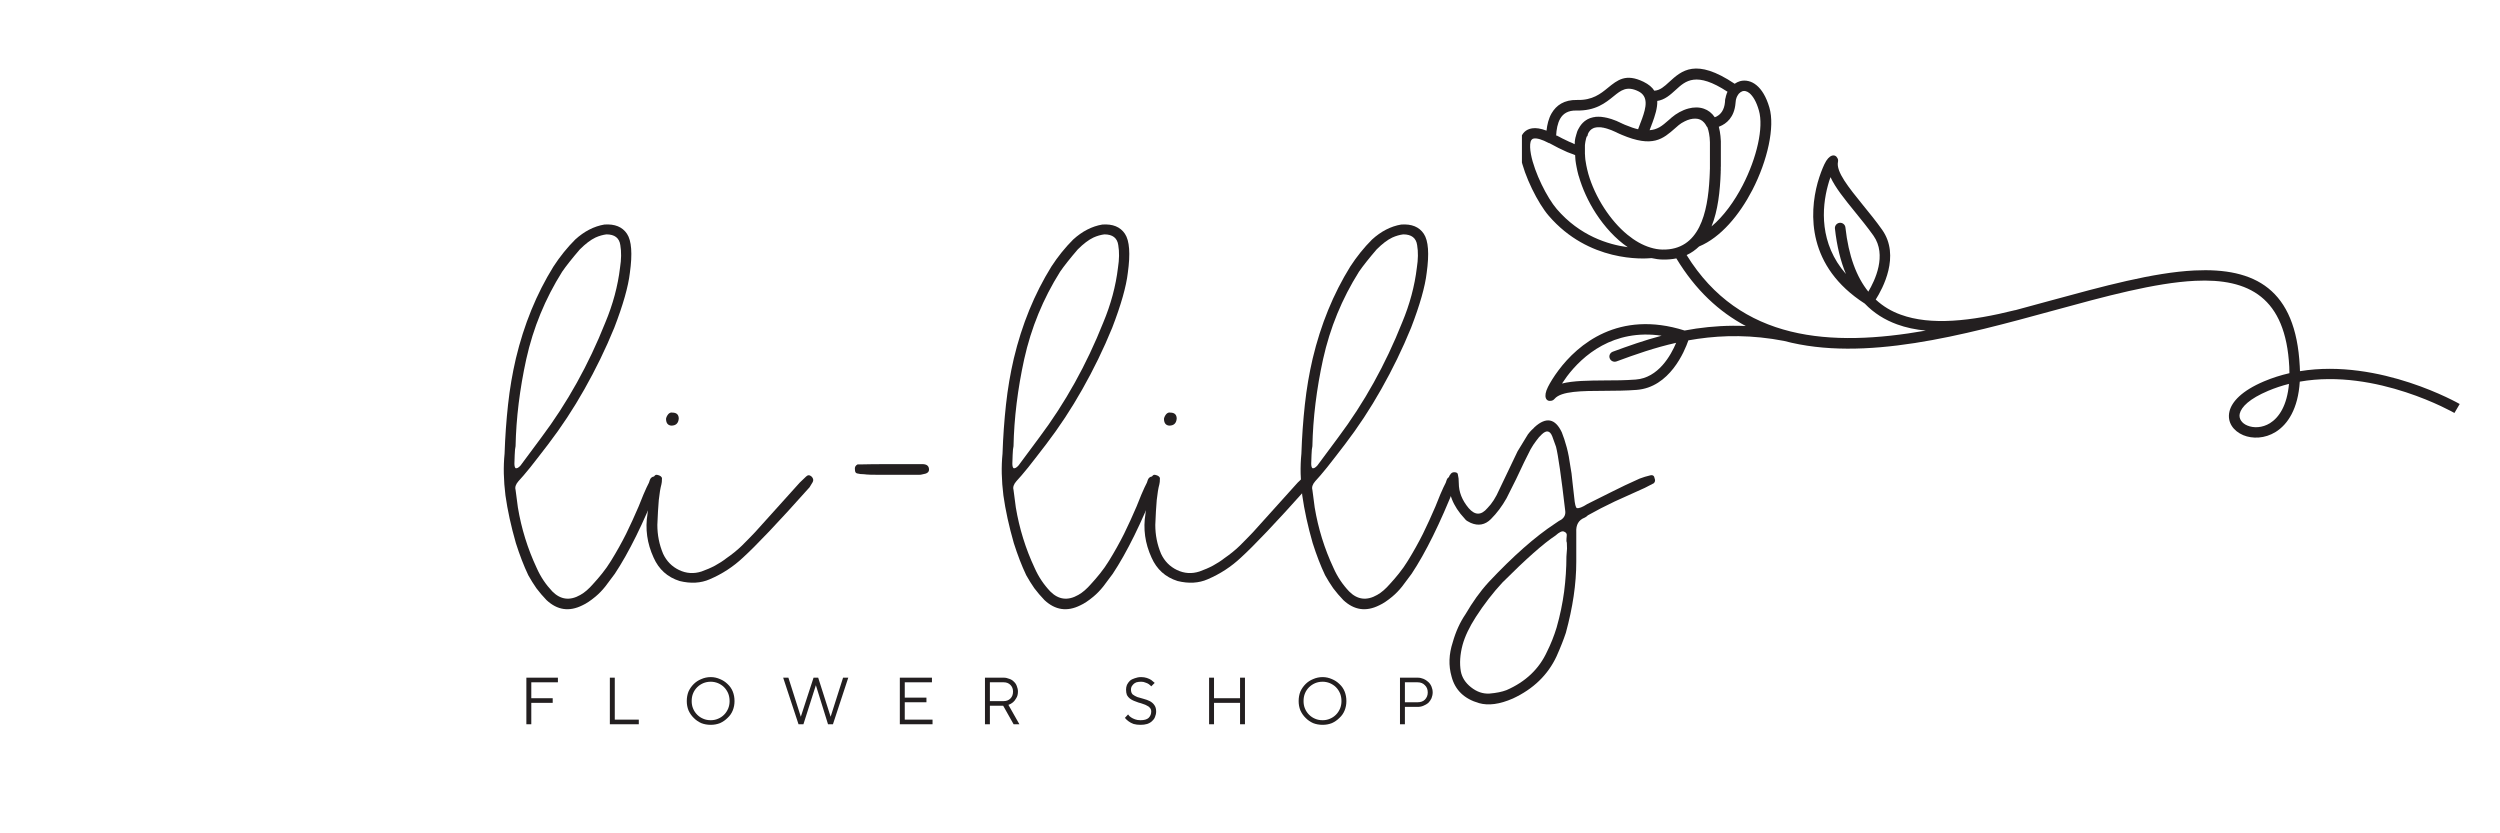 <svg xmlns="http://www.w3.org/2000/svg" xmlns:xlink="http://www.w3.org/1999/xlink" width="180" viewBox="0 0 135 45" height="60" preserveAspectRatio="xMidYMid meet"><defs><g></g><clipPath id="33c899012e"><path d="M 82.184 3.113 L 132.824 3.113 L 132.824 23.707 L 82.184 23.707 Z M 82.184 3.113 " clip-rule="nonzero"></path></clipPath></defs><rect x="-13.5" width="162" fill="#ffffff" y="-4.5" height="54" fill-opacity="1"></rect><rect x="-13.5" width="162" fill="#ffffff" y="-4.5" height="54" fill-opacity="1"></rect><g clip-path="url(#33c899012e)"><path fill="#231f20" d="M 85.719 7.352 L 85.719 7.344 C 85.719 7.344 85.723 7.34 85.723 7.34 C 85.723 7.34 85.723 7.336 85.723 7.336 L 85.723 7.332 C 85.723 7.332 85.727 7.332 85.727 7.332 L 85.727 7.328 C 85.727 7.328 85.727 7.324 85.727 7.324 L 85.727 7.32 C 85.727 7.32 85.73 7.32 85.73 7.32 L 85.73 7.316 C 85.73 7.316 85.73 7.312 85.73 7.312 L 85.73 7.309 C 85.73 7.309 85.734 7.305 85.734 7.305 L 85.734 7.301 C 85.734 7.301 85.734 7.297 85.734 7.297 L 85.734 7.293 C 85.734 7.293 85.738 7.289 85.738 7.289 C 85.738 7.289 85.738 7.285 85.738 7.285 C 85.738 7.285 85.738 7.281 85.738 7.281 C 85.738 7.281 85.738 7.277 85.738 7.277 C 85.738 7.277 85.738 7.273 85.738 7.273 L 85.738 7.27 C 85.738 7.27 85.742 7.266 85.742 7.266 L 85.742 7.262 C 85.742 7.262 85.742 7.258 85.742 7.258 L 85.742 7.25 C 85.742 7.25 85.746 7.246 85.746 7.246 L 85.746 7.238 C 85.746 7.238 85.75 7.238 85.75 7.238 L 85.75 7.234 C 85.75 7.234 85.754 7.234 85.754 7.234 L 85.754 7.219 L 85.758 7.219 L 85.758 7.211 L 85.766 7.195 L 85.77 7.191 L 85.773 7.184 L 85.773 7.176 L 85.777 7.168 L 85.781 7.164 L 85.789 7.148 L 85.797 7.145 L 85.801 7.137 L 85.805 7.133 L 85.809 7.125 L 85.812 7.121 L 85.82 7.105 L 85.824 7.102 L 85.828 7.094 L 85.832 7.09 L 85.836 7.082 L 85.84 7.078 L 85.844 7.07 L 85.852 7.066 L 85.855 7.062 L 85.859 7.055 L 85.898 7.016 L 85.906 7.012 L 85.91 7.004 L 85.914 7 L 85.922 6.996 L 85.93 6.988 L 85.938 6.984 L 85.945 6.977 L 85.961 6.969 L 85.965 6.965 L 85.973 6.961 L 85.977 6.957 L 85.992 6.949 L 85.996 6.945 L 86.012 6.938 L 86.016 6.938 L 86.023 6.934 L 86.027 6.93 L 86.043 6.922 L 86.047 6.922 L 86.055 6.918 L 86.059 6.914 L 86.066 6.91 L 86.074 6.91 L 86.09 6.902 L 86.098 6.902 L 86.105 6.898 L 86.113 6.898 L 86.125 6.895 L 86.133 6.895 L 86.141 6.891 L 86.148 6.891 L 86.156 6.887 L 86.164 6.887 L 86.176 6.883 L 86.184 6.879 L 86.191 6.879 C 86.191 6.879 86.203 6.879 86.203 6.879 L 86.211 6.879 C 86.211 6.879 86.223 6.875 86.223 6.875 L 86.23 6.875 C 86.23 6.875 86.242 6.875 86.242 6.875 L 86.25 6.875 C 86.25 6.875 86.258 6.871 86.258 6.871 L 86.27 6.871 C 86.27 6.871 86.281 6.871 86.281 6.871 L 86.301 6.871 C 86.301 6.871 86.312 6.871 86.312 6.871 L 86.32 6.871 C 86.32 6.871 86.332 6.871 86.332 6.871 L 86.355 6.871 C 86.355 6.871 86.363 6.871 86.363 6.871 L 86.375 6.871 C 86.375 6.871 86.387 6.871 86.387 6.871 L 86.398 6.871 C 86.398 6.871 86.41 6.871 86.41 6.871 L 86.422 6.871 C 86.422 6.871 86.434 6.875 86.434 6.875 L 86.445 6.875 C 86.445 6.875 86.457 6.875 86.457 6.875 L 86.465 6.875 C 86.465 6.875 86.477 6.879 86.477 6.879 L 86.488 6.879 L 86.5 6.883 L 86.516 6.887 L 86.527 6.887 L 86.539 6.891 L 86.551 6.891 L 86.562 6.895 L 86.578 6.895 L 86.59 6.898 L 86.602 6.898 L 86.613 6.902 L 86.629 6.906 L 86.652 6.914 L 86.668 6.914 L 86.68 6.918 L 86.695 6.922 L 86.707 6.926 L 86.723 6.93 L 86.734 6.934 L 86.75 6.938 L 86.762 6.941 L 86.777 6.945 L 86.789 6.949 C 86.93 6.992 87.082 7.051 87.246 7.129 L 87.262 7.137 L 87.273 7.141 L 87.285 7.148 L 87.297 7.152 L 87.309 7.16 L 87.324 7.168 L 87.336 7.172 C 87.336 7.172 87.348 7.18 87.348 7.18 L 87.359 7.184 L 87.371 7.191 L 87.387 7.195 L 87.398 7.203 L 87.41 7.207 L 87.449 7.227 L 87.473 7.234 L 87.484 7.242 L 87.508 7.25 L 87.512 7.25 C 87.512 7.25 87.52 7.254 87.52 7.254 L 87.531 7.262 L 87.555 7.27 L 87.566 7.277 C 89.25 7.992 89.797 7.504 90.465 6.918 C 90.484 6.898 90.504 6.879 90.613 6.789 L 90.645 6.762 L 90.648 6.758 C 90.746 6.68 90.852 6.609 90.969 6.555 C 91.16 6.457 91.371 6.398 91.562 6.406 C 91.734 6.41 91.895 6.473 92.02 6.617 C 92.066 6.664 92.105 6.723 92.141 6.793 C 92.156 6.824 92.176 6.852 92.199 6.871 C 92.234 6.969 92.266 7.078 92.289 7.207 C 92.316 7.352 92.332 7.508 92.336 7.684 L 92.336 7.699 C 92.336 7.699 92.336 7.711 92.336 7.711 C 92.336 7.711 92.336 7.719 92.336 7.719 L 92.336 7.738 C 92.336 7.738 92.336 7.75 92.336 7.75 L 92.336 7.754 C 92.336 7.754 92.336 7.758 92.336 7.758 L 92.336 7.77 C 92.336 7.777 92.336 7.785 92.336 7.793 L 92.336 7.965 C 92.336 7.965 92.336 7.98 92.336 7.98 L 92.336 8.012 C 92.336 8.012 92.336 8.027 92.336 8.027 L 92.336 8.043 C 92.336 8.043 92.336 8.059 92.336 8.059 L 92.336 8.074 C 92.336 8.074 92.336 8.09 92.336 8.09 L 92.336 8.113 C 92.336 8.113 92.336 8.121 92.336 8.121 L 92.336 8.152 C 92.336 8.152 92.336 8.168 92.336 8.168 L 92.336 8.184 C 92.336 8.184 92.336 8.191 92.336 8.191 L 92.336 8.23 C 92.336 8.23 92.336 8.25 92.336 8.25 L 92.336 8.297 C 92.336 8.297 92.336 8.312 92.336 8.312 L 92.336 8.461 C 92.336 8.461 92.336 8.477 92.336 8.477 L 92.336 8.559 C 92.336 8.559 92.336 8.574 92.336 8.574 L 92.336 8.609 C 92.336 8.609 92.336 8.625 92.336 8.625 L 92.336 8.645 C 92.336 8.645 92.336 8.66 92.336 8.66 L 92.336 8.676 C 92.336 8.676 92.336 8.695 92.336 8.695 L 92.336 8.711 C 92.336 8.711 92.336 8.73 92.336 8.73 L 92.336 8.746 C 92.336 8.746 92.336 8.754 92.336 8.754 L 92.336 8.762 C 92.336 8.762 92.336 8.781 92.336 8.781 L 92.336 8.797 C 92.336 8.797 92.336 8.816 92.336 8.816 L 92.336 8.832 C 92.336 8.832 92.336 8.84 92.336 8.84 L 92.336 8.848 C 92.336 8.848 92.336 8.867 92.336 8.867 L 92.336 8.883 C 92.336 8.883 92.336 8.902 92.336 8.902 L 92.336 8.918 C 92.336 8.918 92.336 8.922 92.336 8.922 L 92.336 8.938 C 92.336 8.938 92.336 8.953 92.336 8.953 L 92.336 8.973 C 92.336 8.973 92.336 8.988 92.336 8.988 L 92.336 9.023 C 92.336 9.023 92.336 9.09 92.336 9.09 L 92.336 9.117 C 92.336 9.117 92.332 9.176 92.332 9.176 L 92.332 9.215 C 92.332 9.215 92.328 9.309 92.328 9.309 L 92.328 9.344 C 92.328 9.344 92.324 9.406 92.324 9.406 L 92.324 9.43 C 92.324 9.43 92.32 9.508 92.32 9.508 L 92.316 9.602 C 92.219 11.496 91.77 13.516 89.77 13.477 C 89.555 13.473 89.336 13.434 89.121 13.367 C 88.691 13.238 88.273 12.996 87.883 12.676 C 87.41 12.289 86.984 11.789 86.625 11.238 C 86.242 10.648 85.945 10.004 85.766 9.379 L 85.762 9.359 C 85.723 9.219 85.688 9.07 85.66 8.926 C 85.641 8.828 85.625 8.734 85.613 8.645 L 85.609 8.625 L 85.609 8.617 C 85.609 8.617 85.609 8.605 85.609 8.605 L 85.605 8.582 L 85.605 8.574 C 85.605 8.574 85.605 8.566 85.605 8.566 L 85.605 8.562 C 85.605 8.562 85.602 8.555 85.602 8.555 L 85.602 8.551 C 85.602 8.551 85.602 8.535 85.602 8.535 L 85.602 8.523 C 85.602 8.523 85.598 8.512 85.598 8.512 L 85.598 8.5 C 85.598 8.492 85.598 8.488 85.598 8.48 L 85.594 8.445 C 85.594 8.445 85.594 8.438 85.594 8.438 C 85.594 8.43 85.594 8.422 85.594 8.414 L 85.59 8.359 L 85.59 8.355 C 85.59 8.355 85.59 8.352 85.59 8.352 L 85.59 8.332 C 85.59 8.332 85.586 8.332 85.586 8.332 C 85.586 8.332 85.586 8.309 85.586 8.309 L 85.586 8.305 C 85.586 8.305 85.586 8.273 85.586 8.273 L 85.586 8.262 C 85.586 8.262 85.586 8.242 85.586 8.242 L 85.586 8.215 C 85.586 8.215 85.586 8.207 85.586 8.207 C 85.586 8.176 85.586 8.148 85.586 8.117 L 85.586 8.105 C 85.586 8.105 85.586 8.102 85.586 8.102 L 85.586 8.082 C 85.586 8.082 85.586 8.078 85.586 8.078 L 85.586 8.07 C 85.586 8.07 85.586 8.066 85.586 8.066 L 85.586 8.062 C 85.586 8.062 85.586 8.059 85.586 8.059 L 85.586 8.051 C 85.586 8.051 85.586 8.02 85.586 8.02 L 85.586 8.016 C 85.586 8.016 85.586 8.008 85.586 8.008 C 85.586 8.008 85.586 8 85.586 8 L 85.586 7.988 C 85.586 7.988 85.586 7.984 85.586 7.984 L 85.586 7.98 C 85.586 7.98 85.586 7.973 85.586 7.973 C 85.586 7.973 85.586 7.965 85.586 7.965 L 85.586 7.953 C 85.586 7.953 85.586 7.949 85.586 7.949 L 85.586 7.945 C 85.586 7.945 85.586 7.938 85.586 7.938 C 85.586 7.938 85.586 7.934 85.586 7.934 L 85.586 7.918 C 85.586 7.918 85.586 7.914 85.586 7.914 L 85.586 7.91 C 85.586 7.91 85.586 7.902 85.586 7.902 C 85.586 7.902 85.586 7.898 85.586 7.898 L 85.586 7.883 C 85.586 7.883 85.586 7.879 85.586 7.879 L 85.586 7.875 C 85.586 7.875 85.586 7.867 85.586 7.867 L 85.586 7.863 C 85.586 7.863 85.586 7.859 85.586 7.859 L 85.586 7.848 C 85.586 7.848 85.59 7.809 85.59 7.809 C 85.59 7.809 85.59 7.801 85.59 7.801 L 85.59 7.797 C 85.602 7.699 85.617 7.605 85.641 7.516 L 85.641 7.512 L 85.645 7.5 L 85.645 7.488 C 85.645 7.488 85.648 7.48 85.648 7.48 C 85.648 7.48 85.652 7.473 85.652 7.473 L 85.652 7.469 C 85.652 7.469 85.656 7.461 85.656 7.461 C 85.656 7.461 85.656 7.457 85.656 7.457 L 85.66 7.453 C 85.66 7.453 85.66 7.445 85.66 7.445 L 85.66 7.441 L 85.664 7.434 L 85.664 7.43 C 85.664 7.43 85.668 7.426 85.668 7.426 L 85.668 7.418 C 85.668 7.418 85.672 7.414 85.672 7.414 L 85.672 7.41 C 85.672 7.41 85.672 7.402 85.672 7.402 L 85.672 7.398 C 85.672 7.398 85.676 7.398 85.676 7.398 L 85.676 7.391 C 85.676 7.391 85.68 7.387 85.68 7.387 L 85.684 7.379 C 85.684 7.379 85.684 7.375 85.684 7.375 L 85.688 7.367 Z M 108.824 16.746 C 106.426 17.348 104.262 17.586 102.641 16.992 C 102.137 16.812 101.684 16.543 101.289 16.176 C 101.656 15.598 102.629 13.82 101.637 12.41 C 101.309 11.945 100.945 11.5 100.602 11.078 C 99.828 10.121 99.141 9.277 99.25 8.742 C 99.266 8.672 99.258 8.605 99.227 8.551 L 99.227 8.547 C 99.102 8.293 98.773 8.32 98.516 8.871 C 98.406 9.105 98.27 9.449 98.152 9.867 C 97.699 11.527 97.578 14.391 100.699 16.395 C 101.191 16.91 101.777 17.273 102.441 17.516 C 102.922 17.691 103.441 17.801 103.996 17.852 C 98.863 18.754 93.965 18.438 91.078 13.773 C 91.336 13.656 91.555 13.496 91.75 13.309 C 92.918 12.824 93.93 11.609 94.629 10.258 C 95.453 8.66 95.852 6.848 95.547 5.809 C 95.375 5.215 95.125 4.828 94.855 4.605 C 94.715 4.488 94.566 4.414 94.418 4.379 C 94.262 4.34 94.105 4.344 93.961 4.383 C 93.859 4.414 93.762 4.461 93.672 4.523 C 91.57 3.117 90.812 3.809 90.129 4.434 C 89.879 4.664 89.641 4.883 89.332 4.898 C 89.219 4.715 89.031 4.555 88.754 4.418 C 87.797 3.953 87.355 4.312 86.816 4.75 C 86.438 5.059 85.992 5.422 85.164 5.398 C 84.465 5.383 84.039 5.684 83.785 6.121 C 83.625 6.398 83.547 6.727 83.512 7.055 C 83.195 6.934 82.938 6.898 82.734 6.93 C 82.391 6.984 82.191 7.195 82.102 7.512 C 82.031 7.762 82.039 8.086 82.105 8.438 C 82.309 9.508 83.055 10.984 83.629 11.648 C 85.793 14.164 88.75 13.98 89.184 13.938 C 89.383 13.984 89.586 14.012 89.789 14.016 C 90.055 14.02 90.301 14 90.523 13.953 C 91.559 15.668 92.832 16.84 94.273 17.605 C 93.328 17.562 92.441 17.621 91.598 17.742 C 91.383 17.773 91.176 17.809 90.969 17.848 C 87.406 16.719 85.199 18.605 84.16 19.996 C 83.898 20.344 83.707 20.664 83.59 20.895 C 83.316 21.438 83.496 21.703 83.773 21.641 C 83.84 21.629 83.898 21.594 83.949 21.535 C 84.305 21.117 85.41 21.109 86.656 21.105 C 87.219 21.102 87.809 21.098 88.367 21.055 C 90.16 20.926 90.969 18.973 91.172 18.379 C 91.34 18.348 91.508 18.32 91.68 18.297 C 93.078 18.094 94.617 18.078 96.34 18.41 C 100.668 19.562 106.004 18.105 110.844 16.781 C 113.695 16 116.371 15.27 118.531 15.164 C 121.445 15.02 123.43 16.059 123.621 19.812 C 123.625 19.93 123.629 20.043 123.629 20.152 C 123.168 20.258 122.707 20.402 122.254 20.594 C 121.051 21.105 120.512 21.699 120.391 22.219 C 120.254 22.797 120.598 23.273 121.137 23.5 C 121.629 23.703 122.297 23.691 122.887 23.324 C 123.539 22.918 124.098 22.074 124.188 20.609 C 128.328 19.879 132.523 22.293 132.539 22.301 L 132.824 21.816 C 132.809 21.809 128.52 19.34 124.199 20.043 C 124.195 19.961 124.195 19.875 124.188 19.789 C 123.977 15.602 121.762 14.445 118.5 14.605 C 116.277 14.715 113.57 15.457 110.691 16.242 C 110.074 16.41 109.453 16.582 108.824 16.75 Z M 100.887 15.746 C 100.254 14.957 99.824 13.832 99.652 12.281 C 99.637 12.129 99.496 12.016 99.34 12.031 C 99.184 12.051 99.07 12.188 99.086 12.34 C 99.191 13.301 99.395 14.113 99.68 14.797 C 98.238 13.145 98.375 11.227 98.707 10.012 C 98.75 9.848 98.797 9.699 98.848 9.566 C 99.105 10.129 99.609 10.754 100.156 11.426 C 100.496 11.844 100.855 12.285 101.168 12.727 C 101.906 13.777 101.246 15.152 100.891 15.746 Z M 89.727 18.129 C 88.797 18.375 87.926 18.684 87.09 18.992 C 86.945 19.047 86.867 19.207 86.926 19.352 C 86.98 19.496 87.148 19.57 87.293 19.516 C 88.301 19.141 89.363 18.77 90.512 18.512 C 90.227 19.191 89.551 20.406 88.328 20.496 C 87.762 20.539 87.195 20.543 86.652 20.543 C 85.773 20.551 84.961 20.555 84.348 20.711 C 84.426 20.59 84.516 20.461 84.617 20.324 C 85.453 19.211 87.117 17.742 89.727 18.129 Z M 89.492 5.449 C 89.508 5.828 89.371 6.246 89.219 6.66 L 89.207 6.684 L 89.207 6.688 C 89.207 6.688 89.199 6.703 89.199 6.703 L 89.191 6.727 L 89.191 6.73 C 89.191 6.73 89.184 6.75 89.184 6.75 L 89.176 6.773 C 89.176 6.773 89.168 6.793 89.168 6.793 L 89.16 6.816 C 89.16 6.816 89.148 6.84 89.148 6.84 L 89.141 6.863 L 89.078 7.031 C 89.281 7.016 89.449 6.961 89.602 6.875 L 89.605 6.875 C 89.781 6.773 89.938 6.637 90.102 6.492 L 90.238 6.375 L 90.238 6.371 L 90.242 6.371 L 90.242 6.367 L 90.246 6.367 L 90.246 6.363 L 90.266 6.348 C 90.512 6.137 90.836 5.949 91.176 5.859 C 91.453 5.785 91.746 5.777 92.012 5.871 C 92.238 5.949 92.438 6.098 92.598 6.332 C 92.629 6.32 92.664 6.309 92.699 6.289 L 92.703 6.285 C 92.703 6.285 92.711 6.281 92.711 6.281 L 92.715 6.281 C 92.715 6.281 92.719 6.277 92.719 6.277 L 92.727 6.273 C 92.727 6.273 92.73 6.27 92.73 6.27 C 92.914 6.164 93.109 5.949 93.148 5.52 L 93.152 5.469 L 93.152 5.461 C 93.152 5.461 93.152 5.457 93.152 5.457 L 93.152 5.445 C 93.152 5.445 93.152 5.441 93.152 5.441 L 93.152 5.438 C 93.152 5.438 93.152 5.434 93.152 5.434 C 93.152 5.434 93.152 5.43 93.152 5.43 C 93.152 5.43 93.152 5.426 93.152 5.426 C 93.152 5.426 93.156 5.406 93.156 5.406 C 93.156 5.406 93.156 5.402 93.156 5.402 C 93.156 5.402 93.156 5.398 93.156 5.398 C 93.156 5.398 93.156 5.395 93.156 5.395 C 93.156 5.395 93.156 5.391 93.156 5.391 L 93.164 5.348 C 93.164 5.348 93.164 5.344 93.164 5.344 L 93.164 5.34 C 93.164 5.34 93.172 5.316 93.172 5.316 L 93.172 5.309 C 93.172 5.309 93.176 5.305 93.176 5.305 L 93.176 5.297 C 93.176 5.297 93.18 5.285 93.18 5.285 C 93.18 5.285 93.191 5.234 93.191 5.234 L 93.191 5.227 C 93.191 5.227 93.195 5.211 93.195 5.211 L 93.195 5.207 C 93.195 5.207 93.199 5.199 93.199 5.199 L 93.203 5.195 L 93.203 5.191 C 93.203 5.191 93.203 5.188 93.203 5.188 C 93.203 5.188 93.203 5.184 93.203 5.184 C 93.203 5.184 93.203 5.18 93.203 5.18 C 93.203 5.18 93.219 5.133 93.219 5.133 L 93.219 5.125 L 93.223 5.117 C 93.223 5.117 93.223 5.113 93.223 5.113 L 93.238 5.078 L 93.238 5.074 C 93.238 5.074 93.238 5.07 93.238 5.07 C 93.238 5.07 93.238 5.066 93.238 5.066 C 93.25 5.031 93.266 4.996 93.281 4.965 C 93.281 4.965 93.285 4.961 93.285 4.961 C 93.285 4.961 93.289 4.957 93.289 4.957 C 91.594 3.844 91.02 4.367 90.5 4.844 C 90.191 5.125 89.898 5.395 89.477 5.453 Z M 92.867 6.824 C 93.215 6.684 93.656 6.348 93.719 5.562 L 93.723 5.523 C 93.723 5.523 93.723 5.516 93.723 5.516 L 93.727 5.5 L 93.727 5.496 C 93.727 5.496 93.727 5.484 93.727 5.484 L 93.727 5.48 L 93.73 5.465 C 93.73 5.465 93.73 5.461 93.73 5.461 L 93.73 5.453 C 93.73 5.453 93.73 5.449 93.73 5.449 L 93.734 5.438 C 93.734 5.438 93.734 5.434 93.734 5.434 C 93.734 5.434 93.734 5.43 93.734 5.43 C 93.734 5.43 93.734 5.426 93.734 5.426 L 93.734 5.422 C 93.734 5.422 93.734 5.418 93.734 5.418 L 93.734 5.414 C 93.734 5.414 93.738 5.41 93.738 5.41 C 93.738 5.41 93.738 5.406 93.738 5.406 C 93.738 5.406 93.738 5.402 93.738 5.402 L 93.742 5.379 L 93.742 5.371 C 93.742 5.371 93.746 5.367 93.746 5.367 L 93.746 5.363 C 93.746 5.363 93.75 5.359 93.75 5.359 C 93.75 5.359 93.754 5.34 93.754 5.34 C 93.754 5.34 93.754 5.336 93.754 5.336 L 93.762 5.309 L 93.762 5.305 C 93.762 5.305 93.766 5.305 93.766 5.305 C 93.766 5.305 93.766 5.301 93.766 5.301 L 93.773 5.273 C 93.773 5.273 93.777 5.27 93.777 5.27 L 93.777 5.266 C 93.785 5.246 93.793 5.227 93.801 5.211 C 93.801 5.211 93.812 5.191 93.812 5.191 L 93.82 5.176 L 93.824 5.172 L 93.824 5.168 L 93.828 5.164 L 93.828 5.16 L 93.836 5.152 L 93.836 5.148 L 93.852 5.125 C 93.852 5.125 93.859 5.117 93.859 5.117 L 93.863 5.109 L 93.867 5.105 C 93.867 5.105 93.867 5.098 93.867 5.098 C 93.867 5.098 93.883 5.078 93.883 5.078 L 93.887 5.074 C 93.895 5.066 93.898 5.062 93.902 5.055 L 93.902 5.051 C 93.902 5.051 93.906 5.051 93.906 5.051 C 93.965 4.988 94.031 4.945 94.102 4.922 C 94.152 4.91 94.211 4.906 94.266 4.922 C 94.332 4.938 94.402 4.973 94.473 5.031 C 94.66 5.191 94.844 5.484 94.98 5.965 C 95.246 6.875 94.871 8.523 94.105 10.008 C 93.656 10.875 93.078 11.676 92.422 12.227 C 92.77 11.371 92.883 10.316 92.918 9.324 L 92.918 9.281 C 92.918 9.281 92.918 9.258 92.918 9.258 L 92.922 9.195 L 92.922 9.188 C 92.922 9.188 92.922 9.051 92.922 9.051 L 92.922 9.02 C 92.922 9.02 92.926 8.984 92.926 8.984 C 92.926 8.984 92.926 8.965 92.926 8.965 L 92.926 8.949 C 92.926 8.949 92.926 8.914 92.926 8.914 C 92.926 8.914 92.926 8.898 92.926 8.898 L 92.926 8.879 C 92.926 8.879 92.926 8.863 92.926 8.863 L 92.926 8.848 C 92.926 8.848 92.926 8.844 92.926 8.844 L 92.926 8.828 C 92.926 8.828 92.926 8.793 92.926 8.793 L 92.926 8.781 C 92.926 8.781 92.926 8.773 92.926 8.773 L 92.926 8.758 C 92.926 8.758 92.926 8.723 92.926 8.723 L 92.926 8.703 C 92.926 8.703 92.926 8.688 92.926 8.688 L 92.926 8.672 C 92.926 8.672 92.926 8.652 92.926 8.652 L 92.926 8.645 C 92.926 8.645 92.926 8.637 92.926 8.637 L 92.926 8.617 C 92.926 8.617 92.926 8.602 92.926 8.602 L 92.926 8.582 C 92.926 8.582 92.926 8.578 92.926 8.578 L 92.926 8.551 C 92.926 8.551 92.926 8.531 92.926 8.531 L 92.926 8.484 C 92.926 8.484 92.926 8.465 92.926 8.465 L 92.926 8.434 C 92.926 8.434 92.926 8.418 92.926 8.418 L 92.926 8.27 C 92.926 8.27 92.926 8.258 92.926 8.258 L 92.926 8.203 C 92.926 8.203 92.926 8.195 92.926 8.195 L 92.926 8.156 C 92.926 8.156 92.926 8.137 92.926 8.137 L 92.926 8.121 C 92.926 8.121 92.926 8.105 92.926 8.105 L 92.926 8.09 C 92.926 8.09 92.926 8.074 92.926 8.074 L 92.926 8.043 C 92.926 8.043 92.926 8.027 92.926 8.027 L 92.926 8.012 C 92.926 8.012 92.926 8.008 92.926 8.008 L 92.926 7.98 C 92.926 7.98 92.926 7.965 92.926 7.965 L 92.926 7.949 C 92.926 7.949 92.926 7.945 92.926 7.945 C 92.926 7.945 92.926 7.781 92.926 7.781 L 92.926 7.777 C 92.926 7.766 92.926 7.758 92.926 7.75 L 92.926 7.746 C 92.926 7.746 92.926 7.734 92.926 7.734 L 92.926 7.727 C 92.926 7.727 92.926 7.715 92.926 7.715 L 92.926 7.691 C 92.926 7.691 92.926 7.68 92.926 7.68 C 92.926 7.68 92.926 7.668 92.926 7.668 L 92.926 7.656 C 92.926 7.656 92.926 7.652 92.926 7.652 L 92.926 7.645 C 92.926 7.645 92.926 7.633 92.926 7.633 L 92.926 7.629 C 92.926 7.629 92.926 7.625 92.926 7.625 C 92.918 7.426 92.898 7.25 92.871 7.098 C 92.855 7.008 92.836 6.922 92.816 6.844 L 92.832 6.836 L 92.84 6.836 C 92.84 6.836 92.848 6.832 92.848 6.832 L 92.855 6.828 Z M 84.062 7.316 L 84.074 7.324 C 84.074 7.324 84.086 7.328 84.086 7.328 C 84.086 7.328 84.098 7.336 84.098 7.336 L 84.102 7.336 C 84.102 7.336 84.109 7.34 84.109 7.34 L 84.113 7.344 L 84.121 7.348 L 84.125 7.352 L 84.129 7.352 L 84.137 7.355 L 84.141 7.359 L 84.148 7.363 L 84.152 7.363 L 84.16 7.367 L 84.164 7.371 L 84.172 7.375 L 84.176 7.375 C 84.176 7.375 84.188 7.379 84.188 7.379 C 84.188 7.379 84.199 7.387 84.199 7.387 C 84.199 7.387 84.211 7.395 84.211 7.395 L 84.223 7.398 C 84.223 7.398 84.23 7.406 84.23 7.406 L 84.234 7.406 C 84.234 7.406 84.242 7.41 84.242 7.41 L 84.246 7.41 C 84.246 7.41 84.254 7.418 84.254 7.418 L 84.258 7.418 L 84.266 7.422 L 84.27 7.426 L 84.277 7.43 L 84.281 7.434 L 84.285 7.434 L 84.293 7.438 L 84.297 7.441 L 84.305 7.445 L 84.309 7.445 L 84.316 7.449 C 84.316 7.449 84.328 7.457 84.328 7.457 C 84.328 7.457 84.34 7.461 84.34 7.461 C 84.34 7.461 84.352 7.469 84.352 7.469 C 84.352 7.469 84.359 7.473 84.359 7.473 L 84.363 7.473 C 84.363 7.473 84.371 7.48 84.371 7.48 L 84.375 7.48 C 84.375 7.48 84.383 7.484 84.383 7.484 L 84.387 7.484 C 84.387 7.484 84.391 7.488 84.391 7.488 L 84.395 7.492 L 84.402 7.496 L 84.41 7.496 L 84.414 7.5 L 84.422 7.504 L 84.426 7.504 L 84.434 7.508 L 84.438 7.508 L 84.445 7.516 C 84.445 7.516 84.457 7.52 84.457 7.52 C 84.457 7.52 84.465 7.523 84.465 7.523 L 84.469 7.523 C 84.469 7.523 84.477 7.531 84.477 7.531 C 84.477 7.531 84.488 7.535 84.488 7.535 C 84.488 7.535 84.5 7.539 84.5 7.539 C 84.5 7.539 84.508 7.547 84.508 7.547 L 84.512 7.547 C 84.512 7.547 84.52 7.551 84.52 7.551 L 84.523 7.551 C 84.523 7.551 84.531 7.555 84.531 7.555 L 84.535 7.559 L 84.543 7.562 L 84.547 7.562 L 84.551 7.566 L 84.559 7.57 L 84.562 7.57 L 84.566 7.574 L 84.574 7.578 L 84.582 7.578 C 84.582 7.578 84.59 7.586 84.59 7.586 L 84.594 7.586 C 84.594 7.586 84.602 7.59 84.602 7.59 C 84.602 7.59 84.613 7.594 84.613 7.594 C 84.613 7.594 84.625 7.602 84.625 7.602 C 84.625 7.602 84.633 7.605 84.633 7.605 C 84.633 7.605 84.645 7.609 84.645 7.609 C 84.645 7.609 84.652 7.613 84.652 7.613 L 84.656 7.613 C 84.656 7.613 84.664 7.621 84.664 7.621 L 84.668 7.621 L 84.672 7.625 L 84.68 7.629 L 84.684 7.629 L 84.691 7.633 L 84.695 7.633 L 84.699 7.637 L 84.703 7.637 C 84.703 7.637 84.711 7.645 84.711 7.645 C 84.711 7.645 84.723 7.648 84.723 7.648 C 84.723 7.648 84.734 7.652 84.734 7.652 C 84.734 7.652 84.742 7.656 84.742 7.656 L 84.75 7.66 L 84.754 7.664 L 84.758 7.664 L 84.766 7.668 C 84.766 7.668 84.77 7.668 84.77 7.668 L 84.773 7.672 C 84.773 7.672 84.781 7.672 84.781 7.672 L 84.785 7.676 L 84.789 7.676 C 84.789 7.676 84.797 7.68 84.797 7.68 L 84.801 7.68 L 84.805 7.684 L 84.812 7.684 L 84.816 7.688 L 84.82 7.688 L 84.828 7.691 L 84.832 7.691 L 84.836 7.695 C 84.836 7.695 84.844 7.695 84.844 7.695 C 84.844 7.695 84.848 7.699 84.848 7.699 C 84.848 7.699 84.852 7.703 84.852 7.703 L 84.855 7.703 C 84.855 7.703 84.863 7.707 84.863 7.707 L 84.867 7.707 C 84.867 7.707 84.871 7.711 84.871 7.711 L 84.875 7.711 C 84.875 7.711 84.879 7.715 84.879 7.715 C 84.879 7.715 84.883 7.715 84.883 7.715 L 84.891 7.719 C 84.891 7.719 84.895 7.719 84.895 7.719 C 84.895 7.719 84.898 7.723 84.898 7.723 C 84.898 7.723 84.902 7.723 84.902 7.723 C 84.902 7.723 84.906 7.727 84.906 7.727 C 84.906 7.727 84.91 7.727 84.91 7.727 C 84.91 7.727 84.914 7.73 84.914 7.73 C 84.914 7.73 84.918 7.73 84.918 7.73 C 84.918 7.73 84.922 7.734 84.922 7.734 L 84.926 7.734 C 84.926 7.734 84.934 7.738 84.934 7.738 C 84.934 7.738 84.938 7.738 84.938 7.738 C 84.938 7.738 84.941 7.742 84.941 7.742 C 84.941 7.742 84.945 7.746 84.945 7.746 C 84.945 7.746 84.949 7.746 84.949 7.746 C 84.949 7.746 84.953 7.75 84.953 7.75 C 84.953 7.75 84.957 7.75 84.957 7.75 C 84.957 7.75 84.961 7.754 84.961 7.754 L 84.965 7.754 C 84.965 7.754 84.969 7.758 84.969 7.758 C 84.969 7.758 84.973 7.758 84.973 7.758 C 84.973 7.758 84.977 7.762 84.977 7.762 C 84.977 7.762 84.98 7.762 84.98 7.762 L 84.984 7.766 L 84.992 7.766 L 84.996 7.77 L 85 7.77 C 85 7.77 85.004 7.773 85.004 7.773 C 85.004 7.773 85.008 7.773 85.008 7.773 L 85.012 7.777 L 85.016 7.777 C 85.016 7.777 85.02 7.781 85.02 7.781 L 85.023 7.781 L 85.031 7.789 L 85.035 7.789 C 85.035 7.789 85.035 7.785 85.035 7.785 L 85.035 7.777 C 85.035 7.777 85.035 7.773 85.035 7.773 C 85.035 7.773 85.035 7.77 85.035 7.77 C 85.035 7.77 85.035 7.766 85.035 7.766 L 85.035 7.758 C 85.035 7.758 85.035 7.754 85.035 7.754 C 85.035 7.754 85.035 7.75 85.035 7.75 C 85.035 7.75 85.035 7.746 85.035 7.746 L 85.035 7.742 C 85.035 7.742 85.035 7.738 85.035 7.738 C 85.035 7.738 85.035 7.734 85.035 7.734 L 85.035 7.715 C 85.035 7.715 85.039 7.715 85.039 7.715 C 85.039 7.715 85.039 7.711 85.039 7.711 L 85.039 7.707 C 85.039 7.707 85.039 7.703 85.039 7.703 C 85.039 7.703 85.039 7.699 85.039 7.699 L 85.039 7.695 C 85.039 7.695 85.039 7.691 85.039 7.691 C 85.039 7.691 85.039 7.688 85.039 7.688 L 85.039 7.68 C 85.039 7.68 85.039 7.676 85.039 7.676 L 85.039 7.648 C 85.039 7.648 85.039 7.641 85.039 7.641 L 85.039 7.629 C 85.039 7.629 85.043 7.625 85.043 7.625 L 85.043 7.621 C 85.043 7.621 85.043 7.617 85.043 7.617 L 85.043 7.613 C 85.043 7.613 85.043 7.605 85.043 7.605 C 85.043 7.605 85.047 7.598 85.047 7.598 C 85.047 7.598 85.047 7.59 85.047 7.59 L 85.047 7.586 C 85.047 7.586 85.047 7.582 85.047 7.582 L 85.047 7.578 C 85.047 7.578 85.047 7.574 85.047 7.574 L 85.047 7.566 C 85.047 7.566 85.051 7.566 85.051 7.566 L 85.051 7.551 C 85.051 7.551 85.055 7.543 85.055 7.543 L 85.055 7.539 C 85.055 7.539 85.055 7.535 85.055 7.535 L 85.055 7.531 C 85.055 7.531 85.055 7.527 85.055 7.527 L 85.055 7.512 C 85.055 7.512 85.059 7.512 85.059 7.512 L 85.059 7.5 C 85.059 7.5 85.062 7.496 85.062 7.496 L 85.062 7.488 C 85.062 7.488 85.062 7.484 85.062 7.484 L 85.066 7.477 C 85.066 7.477 85.066 7.465 85.066 7.465 C 85.066 7.465 85.07 7.461 85.07 7.461 L 85.07 7.457 C 85.07 7.457 85.07 7.453 85.07 7.453 L 85.07 7.438 C 85.07 7.438 85.074 7.438 85.074 7.438 L 85.074 7.43 C 85.074 7.43 85.078 7.422 85.078 7.422 C 85.078 7.422 85.078 7.414 85.078 7.414 L 85.078 7.41 C 85.078 7.41 85.082 7.406 85.082 7.406 L 85.082 7.402 C 85.082 7.402 85.082 7.398 85.082 7.398 L 85.082 7.395 C 85.082 7.395 85.086 7.395 85.086 7.395 L 85.09 7.387 C 85.09 7.387 85.09 7.379 85.09 7.379 L 85.09 7.375 C 85.09 7.375 85.09 7.371 85.09 7.371 L 85.09 7.367 C 85.09 7.367 85.094 7.363 85.094 7.363 L 85.094 7.355 L 85.098 7.348 L 85.098 7.34 C 85.098 7.34 85.102 7.332 85.102 7.332 L 85.102 7.328 C 85.102 7.328 85.105 7.324 85.105 7.324 L 85.105 7.32 C 85.105 7.32 85.105 7.316 85.105 7.316 L 85.109 7.312 C 85.109 7.312 85.109 7.305 85.109 7.305 C 85.109 7.305 85.113 7.297 85.113 7.297 L 85.113 7.293 C 85.113 7.293 85.113 7.289 85.113 7.289 L 85.113 7.285 C 85.113 7.285 85.117 7.281 85.117 7.281 L 85.117 7.277 C 85.117 7.277 85.117 7.273 85.117 7.273 L 85.121 7.266 C 85.121 7.266 85.121 7.258 85.121 7.258 C 85.121 7.258 85.125 7.254 85.125 7.254 L 85.125 7.25 C 85.125 7.25 85.125 7.246 85.125 7.246 L 85.125 7.242 C 85.125 7.242 85.129 7.238 85.129 7.238 L 85.129 7.23 C 85.129 7.23 85.133 7.223 85.133 7.223 C 85.133 7.223 85.137 7.215 85.137 7.215 C 85.137 7.215 85.137 7.211 85.137 7.211 L 85.137 7.207 C 85.137 7.207 85.141 7.203 85.141 7.203 L 85.141 7.195 C 85.141 7.195 85.145 7.188 85.145 7.188 L 85.145 7.184 C 85.145 7.184 85.148 7.18 85.148 7.18 L 85.148 7.176 C 85.148 7.176 85.148 7.172 85.148 7.172 L 85.148 7.168 C 85.148 7.168 85.152 7.164 85.152 7.164 L 85.152 7.16 C 85.152 7.16 85.152 7.156 85.152 7.156 L 85.152 7.152 C 85.152 7.152 85.156 7.148 85.156 7.148 C 85.156 7.148 85.156 7.145 85.156 7.145 L 85.156 7.141 C 85.156 7.141 85.16 7.133 85.16 7.133 L 85.16 7.125 C 85.16 7.125 85.164 7.121 85.164 7.121 L 85.164 7.117 C 85.164 7.117 85.168 7.113 85.168 7.113 C 85.168 7.113 85.168 7.109 85.168 7.109 C 85.168 7.109 85.168 7.105 85.168 7.105 L 85.168 7.102 C 85.168 7.102 85.172 7.098 85.172 7.098 L 85.172 7.094 C 85.172 7.094 85.176 7.09 85.176 7.09 L 85.176 7.086 C 85.176 7.086 85.18 7.082 85.18 7.082 L 85.18 7.078 C 85.18 7.078 85.184 7.074 85.184 7.074 L 85.184 7.07 C 85.184 7.07 85.184 7.066 85.184 7.066 L 85.184 7.062 C 85.184 7.062 85.188 7.059 85.188 7.059 L 85.188 7.055 C 85.188 7.055 85.191 7.055 85.191 7.055 L 85.191 7.047 C 85.191 7.047 85.195 7.047 85.195 7.047 L 85.195 7.043 C 85.195 7.043 85.195 7.039 85.195 7.039 C 85.195 7.039 85.199 7.039 85.199 7.039 L 85.199 7.035 C 85.199 7.035 85.199 7.031 85.199 7.031 L 85.199 7.027 C 85.199 7.027 85.203 7.027 85.203 7.027 L 85.203 7.023 C 85.203 7.023 85.207 7.023 85.207 7.023 L 85.207 7.016 C 85.207 7.016 85.211 7.012 85.211 7.012 C 85.211 7.012 85.211 7.008 85.211 7.008 C 85.211 7.008 85.215 7.004 85.215 7.004 L 85.215 7 C 85.215 7 85.215 6.996 85.215 6.996 C 85.215 6.996 85.219 6.996 85.219 6.996 L 85.219 6.992 C 85.219 6.992 85.223 6.988 85.223 6.988 C 85.223 6.988 85.223 6.984 85.223 6.984 L 85.23 6.977 L 85.23 6.973 L 85.234 6.969 L 85.234 6.965 L 85.238 6.965 L 85.242 6.949 L 85.25 6.938 L 85.258 6.922 L 85.281 6.887 L 85.285 6.875 L 85.301 6.852 L 85.309 6.836 L 85.34 6.789 L 85.348 6.781 L 85.355 6.77 L 85.367 6.758 L 85.398 6.711 L 85.41 6.703 L 85.426 6.68 L 85.438 6.672 L 85.445 6.66 L 85.465 6.641 L 85.473 6.629 L 85.484 6.621 L 85.504 6.602 L 85.516 6.594 L 85.547 6.562 L 85.559 6.555 L 85.566 6.547 L 85.613 6.516 L 85.625 6.504 L 85.66 6.48 L 85.672 6.477 L 85.73 6.438 L 85.746 6.434 L 85.758 6.426 L 85.77 6.422 L 85.785 6.414 L 85.797 6.41 L 85.812 6.402 L 85.824 6.395 L 85.84 6.391 L 85.852 6.387 L 85.867 6.379 L 85.879 6.375 L 85.895 6.371 L 85.906 6.367 L 85.922 6.363 L 85.934 6.359 L 85.949 6.355 L 85.961 6.352 C 85.961 6.352 85.977 6.348 85.977 6.348 L 85.988 6.344 L 86.004 6.34 C 86.004 6.34 86.016 6.336 86.016 6.336 L 86.031 6.332 L 86.047 6.332 C 86.047 6.332 86.059 6.328 86.059 6.328 C 86.059 6.328 86.074 6.324 86.074 6.324 L 86.09 6.324 C 86.09 6.324 86.105 6.32 86.105 6.32 C 86.105 6.32 86.117 6.32 86.117 6.32 C 86.117 6.32 86.133 6.316 86.133 6.316 L 86.148 6.312 C 86.148 6.312 86.164 6.312 86.164 6.312 L 86.18 6.309 L 86.211 6.309 C 86.211 6.309 86.227 6.309 86.227 6.309 L 86.258 6.309 C 86.258 6.309 86.273 6.305 86.273 6.305 L 86.32 6.305 C 86.32 6.305 86.336 6.305 86.336 6.305 L 86.355 6.305 C 86.355 6.305 86.402 6.309 86.402 6.309 L 86.422 6.309 C 86.422 6.309 86.438 6.309 86.438 6.309 L 86.453 6.309 C 86.453 6.309 86.488 6.312 86.488 6.312 L 86.508 6.316 C 86.508 6.316 86.543 6.32 86.543 6.32 L 86.559 6.324 L 86.578 6.324 L 86.594 6.328 L 86.613 6.332 L 86.629 6.332 L 86.648 6.336 L 86.664 6.34 L 86.742 6.355 C 86.742 6.355 86.762 6.359 86.762 6.359 L 86.777 6.363 L 86.816 6.371 L 86.836 6.379 L 86.875 6.387 L 86.895 6.395 L 86.914 6.398 L 86.934 6.406 L 86.953 6.41 L 86.961 6.414 L 86.969 6.414 L 86.977 6.418 L 86.984 6.418 L 86.992 6.422 L 87 6.422 L 87.008 6.426 L 87.02 6.43 L 87.027 6.434 L 87.035 6.434 C 87.035 6.434 87.043 6.438 87.043 6.438 L 87.066 6.449 C 87.066 6.449 87.078 6.449 87.078 6.449 L 87.102 6.461 L 87.109 6.461 C 87.109 6.461 87.117 6.465 87.117 6.465 L 87.125 6.469 L 87.137 6.473 C 87.137 6.473 87.145 6.477 87.145 6.477 L 87.152 6.477 C 87.152 6.477 87.16 6.48 87.16 6.48 C 87.16 6.48 87.168 6.484 87.168 6.484 C 87.168 6.484 87.176 6.488 87.176 6.488 L 87.184 6.492 C 87.184 6.492 87.195 6.492 87.195 6.492 C 87.195 6.492 87.203 6.496 87.203 6.496 C 87.203 6.496 87.211 6.5 87.211 6.5 L 87.219 6.504 C 87.219 6.504 87.227 6.504 87.227 6.504 L 87.242 6.512 C 87.242 6.512 87.254 6.516 87.254 6.516 L 87.262 6.52 L 87.27 6.52 L 87.285 6.527 C 87.285 6.527 87.293 6.531 87.293 6.531 L 87.301 6.535 L 87.312 6.539 C 87.312 6.539 87.32 6.543 87.32 6.543 L 87.336 6.551 C 87.336 6.551 87.344 6.555 87.344 6.555 L 87.352 6.559 L 87.363 6.562 L 87.41 6.586 L 87.422 6.59 L 87.453 6.605 L 87.465 6.609 L 87.527 6.641 L 87.551 6.648 L 87.559 6.656 L 87.566 6.656 L 87.57 6.66 L 87.629 6.688 L 87.637 6.688 L 87.641 6.691 L 87.707 6.723 C 87.707 6.723 87.719 6.727 87.719 6.727 L 87.773 6.75 L 87.785 6.754 C 88.039 6.859 88.262 6.938 88.457 6.98 C 88.492 6.879 88.531 6.777 88.57 6.68 L 88.578 6.652 L 88.59 6.629 L 88.594 6.613 L 88.609 6.582 C 88.609 6.582 88.617 6.555 88.617 6.555 L 88.621 6.547 L 88.625 6.531 L 88.633 6.512 L 88.637 6.508 L 88.645 6.48 C 88.645 6.48 88.652 6.457 88.652 6.457 L 88.66 6.445 L 88.672 6.414 L 88.672 6.41 C 88.891 5.801 89.035 5.203 88.465 4.926 C 87.844 4.625 87.531 4.879 87.148 5.188 C 86.691 5.559 86.16 5.992 85.121 5.969 C 84.672 5.957 84.406 6.141 84.254 6.402 C 84.105 6.66 84.047 7 84.031 7.328 Z M 93.199 5.23 L 93.199 5.234 C 93.199 5.234 93.191 5.262 93.191 5.262 L 93.188 5.277 L 93.188 5.281 C 93.188 5.281 93.199 5.23 93.199 5.23 Z M 83.645 7.73 C 83.645 7.73 83.645 7.727 83.645 7.727 L 83.641 7.727 C 83.254 7.523 82.992 7.453 82.824 7.48 C 82.738 7.492 82.68 7.559 82.652 7.656 C 82.609 7.82 82.621 8.059 82.672 8.336 C 82.859 9.32 83.543 10.68 84.066 11.289 C 85.312 12.738 86.844 13.207 87.898 13.348 C 87.238 12.895 86.648 12.246 86.176 11.52 C 85.766 10.887 85.449 10.191 85.254 9.512 C 85.246 9.496 85.242 9.48 85.238 9.469 C 85.195 9.309 85.16 9.156 85.133 9.008 C 85.109 8.898 85.094 8.789 85.078 8.676 L 85.078 8.664 C 85.078 8.664 85.074 8.641 85.074 8.641 L 85.074 8.637 C 85.074 8.637 85.074 8.629 85.074 8.629 L 85.074 8.625 C 85.074 8.625 85.074 8.621 85.074 8.621 L 85.07 8.594 L 85.07 8.586 C 85.07 8.586 85.07 8.562 85.07 8.562 L 85.07 8.555 C 85.07 8.555 85.066 8.551 85.066 8.551 L 85.066 8.535 C 85.066 8.535 85.066 8.531 85.066 8.531 L 85.066 8.527 C 85.066 8.52 85.066 8.512 85.066 8.504 L 85.062 8.469 C 85.062 8.469 85.062 8.453 85.062 8.453 C 85.062 8.453 85.059 8.43 85.059 8.43 L 85.059 8.418 C 85.059 8.418 85.059 8.395 85.059 8.395 L 85.059 8.387 C 85.059 8.387 85.059 8.375 85.059 8.375 L 85.051 8.375 C 85.051 8.375 85.043 8.371 85.043 8.371 C 85.043 8.371 85.035 8.367 85.035 8.367 C 85.035 8.367 85.027 8.363 85.027 8.363 C 85.027 8.363 85.02 8.359 85.02 8.359 C 85.02 8.359 85.012 8.359 85.012 8.359 C 85.012 8.359 85.008 8.355 85.008 8.355 C 85.008 8.355 85 8.352 85 8.352 C 85 8.352 84.992 8.348 84.992 8.348 C 84.992 8.348 84.984 8.344 84.984 8.344 L 84.977 8.344 C 84.977 8.344 84.969 8.34 84.969 8.34 C 84.969 8.34 84.961 8.336 84.961 8.336 L 84.953 8.332 C 84.953 8.332 84.945 8.332 84.945 8.332 C 84.945 8.332 84.938 8.328 84.938 8.328 C 84.938 8.328 84.93 8.324 84.93 8.324 C 84.93 8.324 84.922 8.32 84.922 8.32 C 84.922 8.32 84.914 8.316 84.914 8.316 C 84.914 8.316 84.906 8.316 84.906 8.316 C 84.906 8.316 84.898 8.312 84.898 8.312 C 84.898 8.312 84.891 8.309 84.891 8.309 L 84.879 8.305 C 84.879 8.305 84.871 8.301 84.871 8.301 L 84.863 8.301 C 84.863 8.301 84.855 8.297 84.855 8.297 C 84.855 8.297 84.848 8.293 84.848 8.293 C 84.848 8.293 84.84 8.289 84.84 8.289 C 84.84 8.289 84.832 8.289 84.832 8.289 L 84.82 8.285 C 84.82 8.285 84.812 8.281 84.812 8.281 L 84.805 8.277 C 84.805 8.277 84.797 8.273 84.797 8.273 C 84.797 8.273 84.789 8.273 84.789 8.273 L 84.773 8.266 C 84.773 8.266 84.762 8.262 84.762 8.262 L 84.754 8.258 L 84.746 8.258 L 84.738 8.254 C 84.738 8.254 84.73 8.25 84.73 8.25 L 84.723 8.246 L 84.711 8.242 L 84.703 8.242 C 84.703 8.242 84.695 8.238 84.695 8.238 L 84.688 8.234 C 84.688 8.234 84.68 8.23 84.68 8.23 L 84.664 8.223 L 84.652 8.219 L 84.645 8.219 L 84.621 8.207 C 84.621 8.207 84.613 8.203 84.613 8.203 L 84.605 8.199 L 84.594 8.195 L 84.547 8.172 L 84.535 8.168 C 84.289 8.059 84.023 7.926 83.742 7.77 L 83.719 7.758 L 83.684 7.738 L 83.664 7.73 Z M 122.48 21.105 C 122.852 20.949 123.227 20.824 123.605 20.73 C 123.504 21.883 123.078 22.539 122.578 22.852 C 122.16 23.109 121.695 23.121 121.359 22.98 C 121.07 22.863 120.883 22.621 120.945 22.34 C 121.031 21.973 121.473 21.531 122.48 21.105 Z M 122.48 21.105 " fill-opacity="1" fill-rule="evenodd"></path></g><g fill="#231f20" fill-opacity="1"><g transform="translate(27.216, 34.625)"><g><path d="M 4.234 -1.938 C 3.523 -1.582 2.879 -1.676 2.297 -2.219 C 2.098 -2.426 1.914 -2.641 1.75 -2.859 C 1.594 -3.086 1.445 -3.32 1.312 -3.562 C 1.07 -4.07 0.848 -4.648 0.641 -5.297 C 0.379 -6.211 0.191 -7.07 0.078 -7.875 C -0.023 -8.688 -0.039 -9.438 0.031 -10.125 C 0.062 -11.039 0.125 -11.926 0.219 -12.781 C 0.312 -13.633 0.453 -14.461 0.641 -15.266 C 1.078 -17.098 1.754 -18.754 2.672 -20.234 C 3.023 -20.773 3.414 -21.258 3.844 -21.688 C 4.332 -22.133 4.859 -22.406 5.422 -22.5 C 5.984 -22.539 6.391 -22.375 6.641 -22 C 6.891 -21.625 6.941 -20.922 6.797 -19.891 C 6.711 -19.148 6.43 -18.16 5.953 -16.922 C 5.484 -15.773 4.945 -14.672 4.344 -13.609 C 3.75 -12.555 3.098 -11.566 2.391 -10.641 C 2.016 -10.148 1.691 -9.734 1.422 -9.391 C 1.148 -9.055 0.938 -8.805 0.781 -8.641 C 0.633 -8.473 0.582 -8.316 0.625 -8.172 L 0.75 -7.219 C 0.938 -6.094 1.273 -5.004 1.766 -3.953 C 1.973 -3.484 2.254 -3.062 2.609 -2.688 C 3.055 -2.238 3.562 -2.176 4.125 -2.5 C 4.352 -2.625 4.586 -2.828 4.828 -3.109 C 4.973 -3.266 5.129 -3.445 5.297 -3.656 C 5.473 -3.875 5.633 -4.102 5.781 -4.344 C 6.082 -4.832 6.352 -5.316 6.594 -5.797 C 6.832 -6.285 7.055 -6.773 7.266 -7.266 C 7.328 -7.422 7.414 -7.641 7.531 -7.922 C 7.656 -8.211 7.754 -8.426 7.828 -8.562 C 7.848 -8.613 7.863 -8.66 7.875 -8.703 C 7.895 -8.754 7.914 -8.789 7.938 -8.812 C 8 -8.883 8.094 -8.91 8.219 -8.891 C 8.352 -8.879 8.422 -8.797 8.422 -8.641 L 8.328 -8.391 C 7.523 -6.367 6.742 -4.785 5.984 -3.641 C 5.805 -3.398 5.633 -3.172 5.469 -2.953 C 5.301 -2.742 5.125 -2.562 4.938 -2.406 C 4.676 -2.188 4.441 -2.031 4.234 -1.938 Z M 0.625 -9.344 C 0.695 -9.32 0.785 -9.367 0.891 -9.484 L 2.016 -11 C 3.422 -12.875 4.57 -14.941 5.469 -17.203 C 5.883 -18.191 6.148 -19.18 6.266 -20.172 C 6.336 -20.617 6.344 -21.023 6.281 -21.391 C 6.227 -21.773 5.977 -21.969 5.531 -21.969 C 5.344 -21.945 5.145 -21.891 4.938 -21.797 C 4.676 -21.672 4.395 -21.457 4.094 -21.156 C 3.664 -20.656 3.348 -20.254 3.141 -19.953 C 2.223 -18.492 1.578 -16.922 1.203 -15.234 C 0.848 -13.609 0.656 -12.039 0.625 -10.531 C 0.602 -10.445 0.586 -10.289 0.578 -10.062 C 0.566 -9.844 0.562 -9.688 0.562 -9.594 C 0.562 -9.469 0.582 -9.383 0.625 -9.344 Z M 0.625 -9.344 "></path></g></g></g><g fill="#231f20" fill-opacity="1"><g transform="translate(35.075, 34.625)"><g><path d="M 1.172 -11.641 C 0.984 -11.66 0.891 -11.785 0.891 -12.016 C 0.91 -12.109 0.953 -12.191 1.016 -12.266 C 1.086 -12.336 1.16 -12.363 1.234 -12.344 C 1.461 -12.344 1.578 -12.234 1.578 -12.016 C 1.555 -11.766 1.422 -11.641 1.172 -11.641 Z M 1.625 -3.25 C 0.969 -3.457 0.5 -3.879 0.219 -4.516 C -0.133 -5.285 -0.242 -6.07 -0.109 -6.875 C -0.078 -7.363 -0.039 -7.742 0 -8.016 C 0.039 -8.285 0.066 -8.438 0.078 -8.469 C 0.117 -8.625 0.176 -8.766 0.25 -8.891 C 0.289 -8.984 0.363 -9.008 0.469 -8.969 C 0.582 -8.938 0.648 -8.883 0.672 -8.812 C 0.672 -8.645 0.66 -8.531 0.641 -8.469 C 0.586 -8.27 0.539 -7.988 0.5 -7.625 C 0.469 -7.258 0.441 -6.812 0.422 -6.281 C 0.422 -5.738 0.523 -5.219 0.734 -4.719 C 0.922 -4.32 1.207 -4.031 1.594 -3.844 C 1.988 -3.656 2.395 -3.629 2.812 -3.766 C 3.07 -3.859 3.312 -3.961 3.531 -4.078 C 3.758 -4.203 3.969 -4.336 4.156 -4.484 C 4.457 -4.691 4.734 -4.914 4.984 -5.156 C 5.234 -5.406 5.473 -5.648 5.703 -5.891 L 8.109 -8.562 L 8.453 -8.891 C 8.547 -8.984 8.645 -8.984 8.75 -8.891 C 8.844 -8.797 8.863 -8.695 8.812 -8.594 L 8.641 -8.312 C 7.785 -7.352 7.062 -6.562 6.469 -5.938 C 5.875 -5.312 5.398 -4.836 5.047 -4.516 C 4.523 -4.023 3.926 -3.633 3.25 -3.344 C 2.77 -3.133 2.227 -3.102 1.625 -3.25 Z M 1.625 -3.25 "></path></g></g></g><g fill="#231f20" fill-opacity="1"><g transform="translate(43.355, 34.625)"><g><path d="M 5.922 -8.984 C 5.211 -8.984 4.633 -8.984 4.188 -8.984 C 3.75 -8.984 3.457 -8.992 3.312 -9.016 C 3.164 -9.016 3.035 -9.031 2.922 -9.062 C 2.848 -9.082 2.812 -9.148 2.812 -9.266 C 2.789 -9.391 2.836 -9.484 2.953 -9.547 L 3.141 -9.547 C 3.492 -9.555 3.93 -9.562 4.453 -9.562 C 4.984 -9.562 5.594 -9.562 6.281 -9.562 L 6.484 -9.562 C 6.703 -9.551 6.812 -9.453 6.812 -9.266 C 6.812 -9.129 6.703 -9.047 6.484 -9.016 C 6.41 -8.992 6.332 -8.984 6.25 -8.984 C 6.164 -8.984 6.055 -8.984 5.922 -8.984 Z M 5.922 -8.984 "></path></g></g></g><g fill="#231f20" fill-opacity="1"><g transform="translate(54.105, 34.625)"><g><path d="M 4.234 -1.938 C 3.523 -1.582 2.879 -1.676 2.297 -2.219 C 2.098 -2.426 1.914 -2.641 1.75 -2.859 C 1.594 -3.086 1.445 -3.32 1.312 -3.562 C 1.07 -4.07 0.848 -4.648 0.641 -5.297 C 0.379 -6.211 0.191 -7.07 0.078 -7.875 C -0.023 -8.688 -0.039 -9.438 0.031 -10.125 C 0.062 -11.039 0.125 -11.926 0.219 -12.781 C 0.312 -13.633 0.453 -14.461 0.641 -15.266 C 1.078 -17.098 1.754 -18.754 2.672 -20.234 C 3.023 -20.773 3.414 -21.258 3.844 -21.688 C 4.332 -22.133 4.859 -22.406 5.422 -22.5 C 5.984 -22.539 6.391 -22.375 6.641 -22 C 6.891 -21.625 6.941 -20.922 6.797 -19.891 C 6.711 -19.148 6.43 -18.16 5.953 -16.922 C 5.484 -15.773 4.945 -14.672 4.344 -13.609 C 3.75 -12.555 3.098 -11.566 2.391 -10.641 C 2.016 -10.148 1.691 -9.734 1.422 -9.391 C 1.148 -9.055 0.938 -8.805 0.781 -8.641 C 0.633 -8.473 0.582 -8.316 0.625 -8.172 L 0.75 -7.219 C 0.938 -6.094 1.273 -5.004 1.766 -3.953 C 1.973 -3.484 2.254 -3.062 2.609 -2.688 C 3.055 -2.238 3.562 -2.176 4.125 -2.5 C 4.352 -2.625 4.586 -2.828 4.828 -3.109 C 4.973 -3.266 5.129 -3.445 5.297 -3.656 C 5.473 -3.875 5.633 -4.102 5.781 -4.344 C 6.082 -4.832 6.352 -5.316 6.594 -5.797 C 6.832 -6.285 7.055 -6.773 7.266 -7.266 C 7.328 -7.422 7.414 -7.641 7.531 -7.922 C 7.656 -8.211 7.754 -8.426 7.828 -8.562 C 7.848 -8.613 7.863 -8.66 7.875 -8.703 C 7.895 -8.754 7.914 -8.789 7.938 -8.812 C 8 -8.883 8.094 -8.91 8.219 -8.891 C 8.352 -8.879 8.422 -8.797 8.422 -8.641 L 8.328 -8.391 C 7.523 -6.367 6.742 -4.785 5.984 -3.641 C 5.805 -3.398 5.633 -3.172 5.469 -2.953 C 5.301 -2.742 5.125 -2.562 4.938 -2.406 C 4.676 -2.188 4.441 -2.031 4.234 -1.938 Z M 0.625 -9.344 C 0.695 -9.32 0.785 -9.367 0.891 -9.484 L 2.016 -11 C 3.422 -12.875 4.57 -14.941 5.469 -17.203 C 5.883 -18.191 6.148 -19.18 6.266 -20.172 C 6.336 -20.617 6.344 -21.023 6.281 -21.391 C 6.227 -21.773 5.977 -21.969 5.531 -21.969 C 5.344 -21.945 5.145 -21.891 4.938 -21.797 C 4.676 -21.672 4.395 -21.457 4.094 -21.156 C 3.664 -20.656 3.348 -20.254 3.141 -19.953 C 2.223 -18.492 1.578 -16.922 1.203 -15.234 C 0.848 -13.609 0.656 -12.039 0.625 -10.531 C 0.602 -10.445 0.586 -10.289 0.578 -10.062 C 0.566 -9.844 0.562 -9.688 0.562 -9.594 C 0.562 -9.469 0.582 -9.383 0.625 -9.344 Z M 0.625 -9.344 "></path></g></g></g><g fill="#231f20" fill-opacity="1"><g transform="translate(61.964, 34.625)"><g><path d="M 1.172 -11.641 C 0.984 -11.66 0.891 -11.785 0.891 -12.016 C 0.91 -12.109 0.953 -12.191 1.016 -12.266 C 1.086 -12.336 1.16 -12.363 1.234 -12.344 C 1.461 -12.344 1.578 -12.234 1.578 -12.016 C 1.555 -11.766 1.422 -11.641 1.172 -11.641 Z M 1.625 -3.25 C 0.969 -3.457 0.5 -3.879 0.219 -4.516 C -0.133 -5.285 -0.242 -6.07 -0.109 -6.875 C -0.078 -7.363 -0.039 -7.742 0 -8.016 C 0.039 -8.285 0.066 -8.438 0.078 -8.469 C 0.117 -8.625 0.176 -8.766 0.25 -8.891 C 0.289 -8.984 0.363 -9.008 0.469 -8.969 C 0.582 -8.938 0.648 -8.883 0.672 -8.812 C 0.672 -8.645 0.66 -8.531 0.641 -8.469 C 0.586 -8.27 0.539 -7.988 0.5 -7.625 C 0.469 -7.258 0.441 -6.812 0.422 -6.281 C 0.422 -5.738 0.523 -5.219 0.734 -4.719 C 0.922 -4.32 1.207 -4.031 1.594 -3.844 C 1.988 -3.656 2.395 -3.629 2.812 -3.766 C 3.07 -3.859 3.312 -3.961 3.531 -4.078 C 3.758 -4.203 3.969 -4.336 4.156 -4.484 C 4.457 -4.691 4.734 -4.914 4.984 -5.156 C 5.234 -5.406 5.473 -5.648 5.703 -5.891 L 8.109 -8.562 L 8.453 -8.891 C 8.547 -8.984 8.645 -8.984 8.75 -8.891 C 8.844 -8.797 8.863 -8.695 8.812 -8.594 L 8.641 -8.312 C 7.785 -7.352 7.062 -6.562 6.469 -5.938 C 5.875 -5.312 5.398 -4.836 5.047 -4.516 C 4.523 -4.023 3.926 -3.633 3.25 -3.344 C 2.77 -3.133 2.227 -3.102 1.625 -3.25 Z M 1.625 -3.25 "></path></g></g></g><g fill="#231f20" fill-opacity="1"><g transform="translate(70.244, 34.625)"><g><path d="M 4.234 -1.938 C 3.523 -1.582 2.879 -1.676 2.297 -2.219 C 2.098 -2.426 1.914 -2.641 1.75 -2.859 C 1.594 -3.086 1.445 -3.32 1.312 -3.562 C 1.07 -4.07 0.848 -4.648 0.641 -5.297 C 0.379 -6.211 0.191 -7.07 0.078 -7.875 C -0.023 -8.688 -0.039 -9.438 0.031 -10.125 C 0.062 -11.039 0.125 -11.926 0.219 -12.781 C 0.312 -13.633 0.453 -14.461 0.641 -15.266 C 1.078 -17.098 1.754 -18.754 2.672 -20.234 C 3.023 -20.773 3.414 -21.258 3.844 -21.688 C 4.332 -22.133 4.859 -22.406 5.422 -22.5 C 5.984 -22.539 6.391 -22.375 6.641 -22 C 6.891 -21.625 6.941 -20.922 6.797 -19.891 C 6.711 -19.148 6.43 -18.16 5.953 -16.922 C 5.484 -15.773 4.945 -14.672 4.344 -13.609 C 3.75 -12.555 3.098 -11.566 2.391 -10.641 C 2.016 -10.148 1.691 -9.734 1.422 -9.391 C 1.148 -9.055 0.938 -8.805 0.781 -8.641 C 0.633 -8.473 0.582 -8.316 0.625 -8.172 L 0.75 -7.219 C 0.938 -6.094 1.273 -5.004 1.766 -3.953 C 1.973 -3.484 2.254 -3.062 2.609 -2.688 C 3.055 -2.238 3.562 -2.176 4.125 -2.5 C 4.352 -2.625 4.586 -2.828 4.828 -3.109 C 4.973 -3.266 5.129 -3.445 5.297 -3.656 C 5.473 -3.875 5.633 -4.102 5.781 -4.344 C 6.082 -4.832 6.352 -5.316 6.594 -5.797 C 6.832 -6.285 7.055 -6.773 7.266 -7.266 C 7.328 -7.422 7.414 -7.641 7.531 -7.922 C 7.656 -8.211 7.754 -8.426 7.828 -8.562 C 7.848 -8.613 7.863 -8.66 7.875 -8.703 C 7.895 -8.754 7.914 -8.789 7.938 -8.812 C 8 -8.883 8.094 -8.91 8.219 -8.891 C 8.352 -8.879 8.422 -8.797 8.422 -8.641 L 8.328 -8.391 C 7.523 -6.367 6.742 -4.785 5.984 -3.641 C 5.805 -3.398 5.633 -3.172 5.469 -2.953 C 5.301 -2.742 5.125 -2.562 4.938 -2.406 C 4.676 -2.188 4.441 -2.031 4.234 -1.938 Z M 0.625 -9.344 C 0.695 -9.32 0.785 -9.367 0.891 -9.484 L 2.016 -11 C 3.422 -12.875 4.57 -14.941 5.469 -17.203 C 5.883 -18.191 6.148 -19.18 6.266 -20.172 C 6.336 -20.617 6.344 -21.023 6.281 -21.391 C 6.227 -21.773 5.977 -21.969 5.531 -21.969 C 5.344 -21.945 5.145 -21.891 4.938 -21.797 C 4.676 -21.672 4.395 -21.457 4.094 -21.156 C 3.664 -20.656 3.348 -20.254 3.141 -19.953 C 2.223 -18.492 1.578 -16.922 1.203 -15.234 C 0.848 -13.609 0.656 -12.039 0.625 -10.531 C 0.602 -10.445 0.586 -10.289 0.578 -10.062 C 0.566 -9.844 0.562 -9.688 0.562 -9.594 C 0.562 -9.469 0.582 -9.383 0.625 -9.344 Z M 0.625 -9.344 "></path></g></g></g><g fill="#231f20" fill-opacity="1"><g transform="translate(78.103, 34.625)"><g><path d="M 1.766 3.344 C 0.961 3.113 0.469 2.633 0.281 1.906 C 0.113 1.32 0.133 0.707 0.344 0.062 C 0.508 -0.52 0.738 -1.023 1.031 -1.453 C 1.219 -1.773 1.414 -2.082 1.625 -2.375 C 1.832 -2.664 2.055 -2.941 2.297 -3.203 C 3.609 -4.598 4.797 -5.645 5.859 -6.344 C 6.035 -6.469 6.148 -6.539 6.203 -6.562 C 6.367 -6.676 6.441 -6.828 6.422 -7.016 C 6.203 -8.898 6.035 -10.062 5.922 -10.5 L 5.719 -11.062 C 5.594 -11.375 5.406 -11.41 5.156 -11.172 C 5.051 -11.078 4.945 -10.957 4.844 -10.812 C 4.738 -10.676 4.641 -10.523 4.547 -10.359 C 4.453 -10.172 4.336 -9.941 4.203 -9.672 C 4.078 -9.41 3.93 -9.102 3.766 -8.75 L 3.25 -7.719 C 3.008 -7.289 2.727 -6.914 2.406 -6.594 C 2.094 -6.281 1.727 -6.211 1.312 -6.391 C 1.238 -6.43 1.172 -6.469 1.109 -6.5 C 1.055 -6.539 1.016 -6.582 0.984 -6.625 C 0.348 -7.301 0.066 -8.031 0.141 -8.812 C 0.141 -8.883 0.16 -8.941 0.203 -8.984 C 0.254 -9.078 0.328 -9.125 0.422 -9.125 C 0.555 -9.125 0.625 -9.078 0.625 -8.984 C 0.656 -8.867 0.672 -8.719 0.672 -8.531 C 0.672 -8.062 0.848 -7.613 1.203 -7.188 C 1.547 -6.789 1.883 -6.789 2.219 -7.188 C 2.457 -7.426 2.672 -7.758 2.859 -8.188 L 3.844 -10.25 L 4.406 -11.172 C 4.477 -11.266 4.547 -11.344 4.609 -11.406 C 4.68 -11.469 4.734 -11.52 4.766 -11.562 C 5.391 -12.125 5.879 -12.031 6.234 -11.281 C 6.328 -11.051 6.414 -10.781 6.5 -10.469 C 6.582 -10.164 6.648 -9.812 6.703 -9.406 C 6.742 -9.219 6.781 -8.941 6.812 -8.578 C 6.852 -8.211 6.883 -7.938 6.906 -7.75 C 6.938 -7.406 6.984 -7.219 7.047 -7.188 C 7.16 -7.164 7.348 -7.238 7.609 -7.406 C 8.016 -7.613 8.453 -7.832 8.922 -8.062 C 9.391 -8.301 9.895 -8.539 10.438 -8.781 C 10.625 -8.852 10.812 -8.91 11 -8.953 C 11.145 -8.992 11.227 -8.938 11.25 -8.781 C 11.289 -8.688 11.273 -8.602 11.203 -8.531 L 10.719 -8.281 C 10.156 -8.031 9.613 -7.785 9.094 -7.547 C 8.582 -7.305 8.098 -7.055 7.641 -6.797 C 7.578 -6.734 7.52 -6.691 7.469 -6.672 C 7.145 -6.547 6.992 -6.285 7.016 -5.891 L 7.016 -4.297 C 7.016 -3.691 6.969 -3.07 6.875 -2.438 C 6.781 -1.801 6.641 -1.141 6.453 -0.453 C 6.336 -0.098 6.172 0.32 5.953 0.812 C 5.484 1.82 4.695 2.582 3.594 3.094 C 2.883 3.406 2.273 3.488 1.766 3.344 Z M 2.328 2.828 C 2.703 2.797 3.008 2.734 3.25 2.641 C 4.281 2.191 5.008 1.5 5.438 0.562 C 5.645 0.145 5.816 -0.285 5.953 -0.734 C 6.141 -1.391 6.273 -2.035 6.359 -2.672 C 6.441 -3.316 6.484 -3.953 6.484 -4.578 L 6.516 -5 C 6.516 -5.258 6.504 -5.391 6.484 -5.391 C 6.484 -5.484 6.488 -5.582 6.5 -5.688 C 6.52 -5.801 6.469 -5.879 6.344 -5.922 C 6.25 -5.961 6.098 -5.891 5.891 -5.703 C 5.254 -5.285 4.301 -4.441 3.031 -3.172 C 2.508 -2.609 2.031 -1.988 1.594 -1.312 C 1.238 -0.758 1 -0.254 0.875 0.203 C 0.738 0.723 0.707 1.195 0.781 1.625 C 0.844 1.957 1.023 2.242 1.328 2.484 C 1.641 2.734 1.973 2.848 2.328 2.828 Z M 2.328 2.828 "></path></g></g></g><g fill="#231f20" fill-opacity="1"><g transform="translate(28.049, 39.11)"><g><path d="M 0.375 -2.516 L 2.078 -2.516 L 2.078 -2.266 L 0.641 -2.266 L 0.641 -1.406 L 1.797 -1.406 L 1.797 -1.156 L 0.641 -1.156 L 0.641 0 L 0.375 0 Z M 0.375 -2.516 "></path></g></g></g><g fill="#231f20" fill-opacity="1"><g transform="translate(32.557, 39.11)"><g><path d="M 0.375 -2.516 L 0.641 -2.516 L 0.641 -0.25 L 1.938 -0.25 L 1.938 0 L 0.375 0 Z M 0.375 -2.516 "></path></g></g></g><g fill="#231f20" fill-opacity="1"><g transform="translate(36.867, 39.11)"><g><path d="M 1.516 0.031 C 1.328 0.031 1.156 0 1 -0.062 C 0.844 -0.133 0.707 -0.227 0.594 -0.344 C 0.477 -0.457 0.383 -0.594 0.312 -0.75 C 0.25 -0.906 0.219 -1.07 0.219 -1.25 C 0.219 -1.438 0.25 -1.609 0.312 -1.766 C 0.383 -1.922 0.477 -2.055 0.594 -2.172 C 0.707 -2.285 0.844 -2.375 1 -2.438 C 1.156 -2.508 1.328 -2.547 1.516 -2.547 C 1.691 -2.547 1.859 -2.508 2.016 -2.438 C 2.172 -2.375 2.305 -2.285 2.422 -2.172 C 2.547 -2.055 2.641 -1.922 2.703 -1.766 C 2.766 -1.609 2.797 -1.438 2.797 -1.25 C 2.797 -1.07 2.766 -0.906 2.703 -0.75 C 2.641 -0.594 2.547 -0.457 2.422 -0.344 C 2.305 -0.227 2.172 -0.133 2.016 -0.062 C 1.859 0 1.691 0.031 1.516 0.031 Z M 1.516 -0.219 C 1.648 -0.219 1.781 -0.242 1.906 -0.297 C 2.031 -0.348 2.141 -0.422 2.234 -0.516 C 2.328 -0.609 2.398 -0.719 2.453 -0.844 C 2.504 -0.969 2.531 -1.102 2.531 -1.25 C 2.531 -1.406 2.504 -1.547 2.453 -1.672 C 2.398 -1.797 2.328 -1.906 2.234 -2 C 2.141 -2.094 2.031 -2.164 1.906 -2.219 C 1.781 -2.27 1.648 -2.297 1.516 -2.297 C 1.367 -2.297 1.234 -2.27 1.109 -2.219 C 0.984 -2.164 0.875 -2.094 0.781 -2 C 0.688 -1.906 0.613 -1.797 0.562 -1.672 C 0.508 -1.547 0.484 -1.406 0.484 -1.25 C 0.484 -1.102 0.508 -0.969 0.562 -0.844 C 0.613 -0.719 0.688 -0.609 0.781 -0.516 C 0.875 -0.422 0.984 -0.348 1.109 -0.297 C 1.234 -0.242 1.367 -0.219 1.516 -0.219 Z M 1.516 -0.219 "></path></g></g></g><g fill="#231f20" fill-opacity="1"><g transform="translate(42.182, 39.11)"><g><path d="M 0.109 -2.516 L 0.391 -2.516 L 1.062 -0.406 L 1.75 -2.516 L 2 -2.516 L 2.672 -0.406 L 3.344 -2.516 L 3.625 -2.516 L 2.797 0 L 2.531 0 L 1.875 -2.109 L 1.203 0 L 0.938 0 Z M 0.109 -2.516 "></path></g></g></g><g fill="#231f20" fill-opacity="1"><g transform="translate(48.216, 39.11)"><g><path d="M 0.375 -2.516 L 2.109 -2.516 L 2.109 -2.266 L 0.641 -2.266 L 0.641 -1.438 L 1.812 -1.438 L 1.812 -1.188 L 0.641 -1.188 L 0.641 -0.25 L 2.141 -0.25 L 2.141 0 L 0.375 0 Z M 0.375 -2.516 "></path></g></g></g><g fill="#231f20" fill-opacity="1"><g transform="translate(52.813, 39.11)"><g><path d="M 0.375 -2.516 L 1.391 -2.516 C 1.492 -2.516 1.594 -2.492 1.688 -2.453 C 1.789 -2.422 1.875 -2.367 1.938 -2.297 C 2.008 -2.234 2.062 -2.156 2.094 -2.062 C 2.133 -1.969 2.156 -1.867 2.156 -1.766 C 2.156 -1.617 2.125 -1.5 2.062 -1.406 C 2.008 -1.312 1.953 -1.238 1.891 -1.188 C 1.816 -1.125 1.734 -1.078 1.641 -1.047 L 2.234 0 L 1.922 0 L 1.359 -1 L 0.641 -1 L 0.641 0 L 0.375 0 Z M 1.391 -1.25 C 1.535 -1.25 1.656 -1.297 1.75 -1.391 C 1.844 -1.484 1.891 -1.609 1.891 -1.766 C 1.891 -1.91 1.844 -2.031 1.75 -2.125 C 1.656 -2.219 1.535 -2.266 1.391 -2.266 L 0.641 -2.266 L 0.641 -1.25 Z M 1.391 -1.25 "></path></g></g></g><g fill="#231f20" fill-opacity="1"><g transform="translate(57.536, 39.11)"><g></g></g></g><g fill="#231f20" fill-opacity="1"><g transform="translate(60.588, 39.11)"><g><path d="M 1 0.031 C 0.863 0.031 0.738 0.016 0.625 -0.016 C 0.52 -0.055 0.43 -0.102 0.359 -0.156 C 0.285 -0.207 0.219 -0.27 0.156 -0.344 L 0.328 -0.531 C 0.367 -0.469 0.422 -0.414 0.484 -0.375 C 0.547 -0.332 0.617 -0.297 0.703 -0.266 C 0.785 -0.234 0.883 -0.219 1 -0.219 C 1.195 -0.219 1.344 -0.258 1.438 -0.344 C 1.531 -0.438 1.578 -0.551 1.578 -0.688 C 1.578 -0.77 1.555 -0.832 1.516 -0.875 C 1.484 -0.926 1.43 -0.969 1.359 -1 C 1.297 -1.039 1.223 -1.07 1.141 -1.094 C 1.066 -1.125 0.984 -1.148 0.891 -1.172 C 0.805 -1.203 0.723 -1.234 0.641 -1.266 C 0.566 -1.297 0.492 -1.336 0.422 -1.391 C 0.359 -1.441 0.305 -1.504 0.266 -1.578 C 0.234 -1.66 0.219 -1.758 0.219 -1.875 C 0.219 -1.957 0.234 -2.039 0.266 -2.125 C 0.305 -2.207 0.359 -2.281 0.422 -2.344 C 0.492 -2.406 0.582 -2.453 0.688 -2.484 C 0.789 -2.523 0.906 -2.547 1.031 -2.547 C 1.145 -2.547 1.25 -2.531 1.344 -2.5 C 1.438 -2.469 1.516 -2.43 1.578 -2.391 C 1.648 -2.336 1.711 -2.285 1.766 -2.234 L 1.578 -2.047 C 1.547 -2.086 1.5 -2.129 1.438 -2.172 C 1.395 -2.203 1.336 -2.227 1.266 -2.25 C 1.203 -2.281 1.125 -2.297 1.031 -2.297 C 0.938 -2.297 0.852 -2.285 0.781 -2.266 C 0.719 -2.242 0.664 -2.211 0.625 -2.172 C 0.582 -2.129 0.547 -2.082 0.516 -2.031 C 0.492 -1.977 0.484 -1.926 0.484 -1.875 C 0.484 -1.758 0.516 -1.672 0.578 -1.609 C 0.648 -1.555 0.734 -1.508 0.828 -1.469 C 0.93 -1.438 1.039 -1.406 1.156 -1.375 C 1.281 -1.344 1.395 -1.301 1.5 -1.25 C 1.602 -1.195 1.688 -1.125 1.75 -1.031 C 1.812 -0.945 1.844 -0.832 1.844 -0.688 C 1.844 -0.582 1.82 -0.484 1.781 -0.391 C 1.75 -0.305 1.695 -0.234 1.625 -0.172 C 1.562 -0.109 1.473 -0.055 1.359 -0.016 C 1.254 0.016 1.133 0.031 1 0.031 Z M 1 0.031 "></path></g></g></g><g fill="#231f20" fill-opacity="1"><g transform="translate(64.916, 39.11)"><g><path d="M 0.375 -2.516 L 0.641 -2.516 L 0.641 -1.406 L 2.047 -1.406 L 2.047 -2.516 L 2.312 -2.516 L 2.312 0 L 2.047 0 L 2.047 -1.156 L 0.641 -1.156 L 0.641 0 L 0.375 0 Z M 0.375 -2.516 "></path></g></g></g><g fill="#231f20" fill-opacity="1"><g transform="translate(69.908, 39.11)"><g><path d="M 1.516 0.031 C 1.328 0.031 1.156 0 1 -0.062 C 0.844 -0.133 0.707 -0.227 0.594 -0.344 C 0.477 -0.457 0.383 -0.594 0.312 -0.75 C 0.25 -0.906 0.219 -1.07 0.219 -1.25 C 0.219 -1.438 0.25 -1.609 0.312 -1.766 C 0.383 -1.922 0.477 -2.055 0.594 -2.172 C 0.707 -2.285 0.844 -2.375 1 -2.438 C 1.156 -2.508 1.328 -2.547 1.516 -2.547 C 1.691 -2.547 1.859 -2.508 2.016 -2.438 C 2.172 -2.375 2.305 -2.285 2.422 -2.172 C 2.547 -2.055 2.641 -1.922 2.703 -1.766 C 2.766 -1.609 2.797 -1.438 2.797 -1.25 C 2.797 -1.07 2.766 -0.906 2.703 -0.75 C 2.641 -0.594 2.547 -0.457 2.422 -0.344 C 2.305 -0.227 2.172 -0.133 2.016 -0.062 C 1.859 0 1.691 0.031 1.516 0.031 Z M 1.516 -0.219 C 1.648 -0.219 1.781 -0.242 1.906 -0.297 C 2.031 -0.348 2.141 -0.422 2.234 -0.516 C 2.328 -0.609 2.398 -0.719 2.453 -0.844 C 2.504 -0.969 2.531 -1.102 2.531 -1.25 C 2.531 -1.406 2.504 -1.547 2.453 -1.672 C 2.398 -1.797 2.328 -1.906 2.234 -2 C 2.141 -2.094 2.031 -2.164 1.906 -2.219 C 1.781 -2.27 1.648 -2.297 1.516 -2.297 C 1.367 -2.297 1.234 -2.27 1.109 -2.219 C 0.984 -2.164 0.875 -2.094 0.781 -2 C 0.688 -1.906 0.613 -1.797 0.562 -1.672 C 0.508 -1.547 0.484 -1.406 0.484 -1.25 C 0.484 -1.102 0.508 -0.969 0.562 -0.844 C 0.613 -0.719 0.688 -0.609 0.781 -0.516 C 0.875 -0.422 0.984 -0.348 1.109 -0.297 C 1.234 -0.242 1.367 -0.219 1.516 -0.219 Z M 1.516 -0.219 "></path></g></g></g><g fill="#231f20" fill-opacity="1"><g transform="translate(75.224, 39.11)"><g><path d="M 0.375 -2.516 L 1.328 -2.516 C 1.441 -2.516 1.547 -2.492 1.641 -2.453 C 1.742 -2.41 1.832 -2.352 1.906 -2.281 C 1.977 -2.219 2.035 -2.133 2.078 -2.031 C 2.117 -1.938 2.141 -1.832 2.141 -1.719 C 2.141 -1.613 2.117 -1.508 2.078 -1.406 C 2.035 -1.312 1.977 -1.227 1.906 -1.156 C 1.832 -1.094 1.742 -1.039 1.641 -1 C 1.547 -0.957 1.441 -0.938 1.328 -0.938 L 0.641 -0.938 L 0.641 0 L 0.375 0 Z M 1.328 -1.188 C 1.492 -1.188 1.625 -1.234 1.719 -1.328 C 1.82 -1.43 1.875 -1.562 1.875 -1.719 C 1.875 -1.883 1.82 -2.016 1.719 -2.109 C 1.625 -2.211 1.492 -2.266 1.328 -2.266 L 0.641 -2.266 L 0.641 -1.188 Z M 1.328 -1.188 "></path></g></g></g></svg>